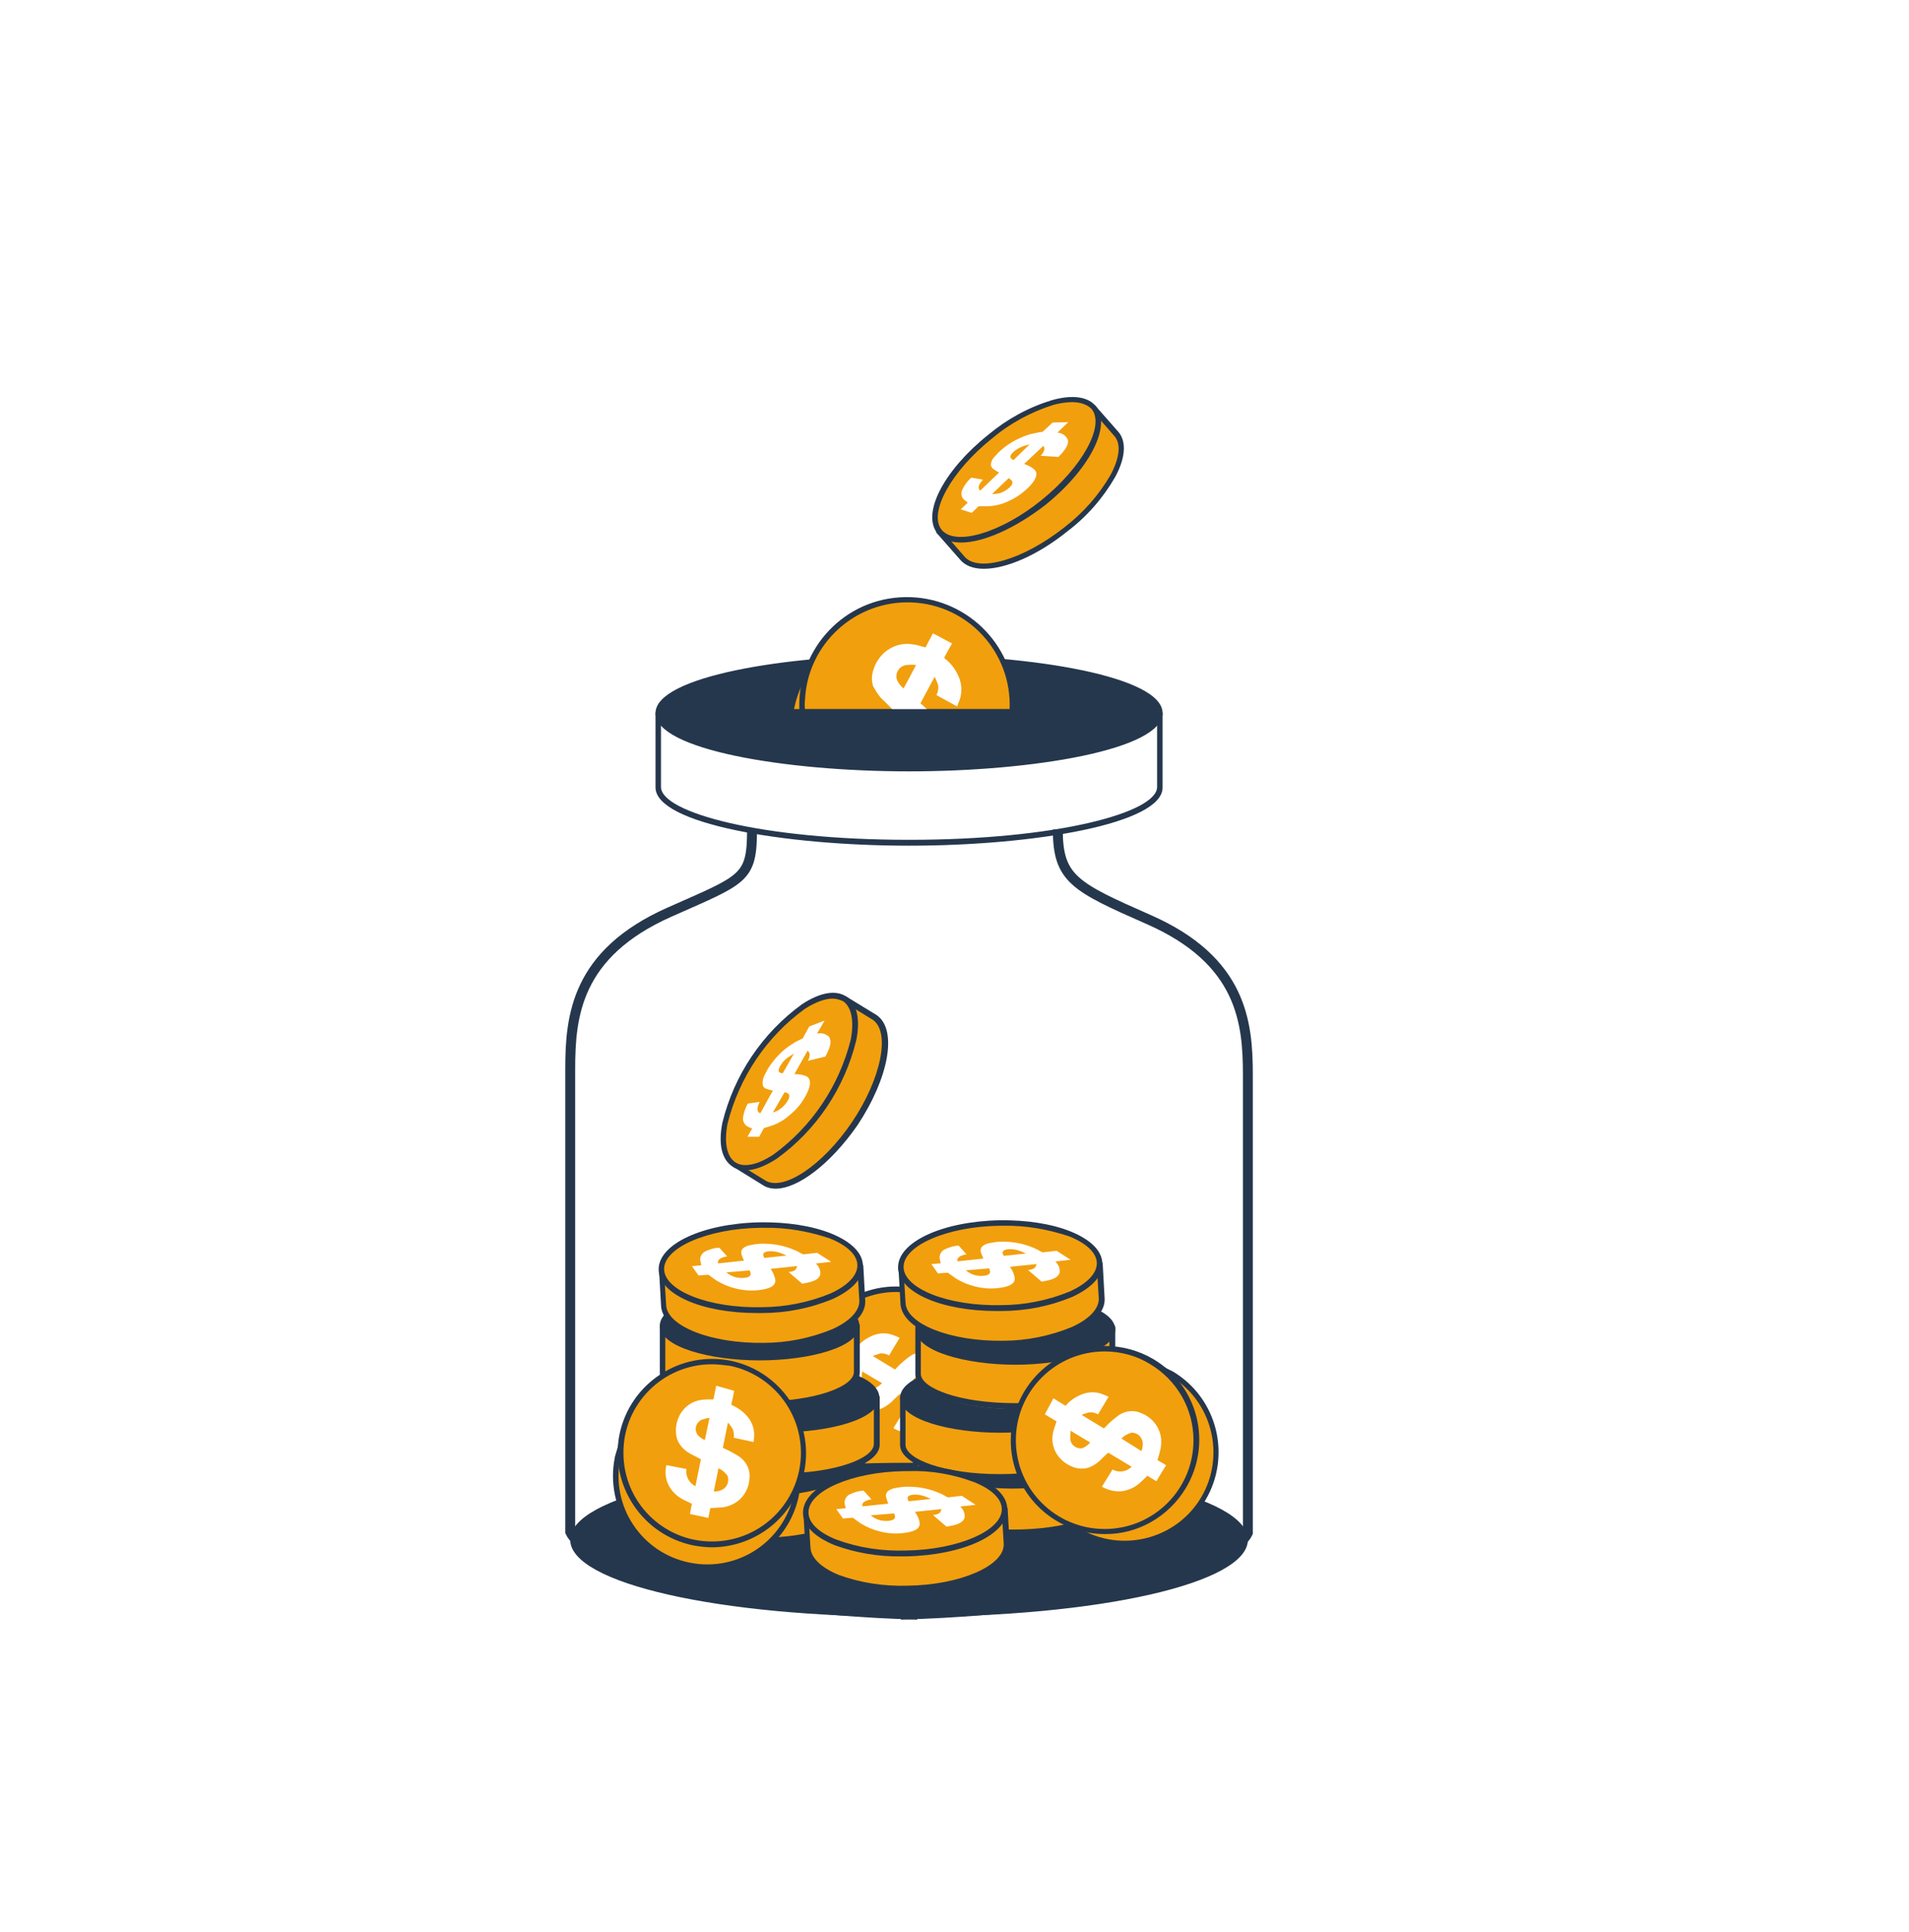 <svg width="84" height="85" viewBox="0 0 84 85" fill="none" xmlns="http://www.w3.org/2000/svg">
<g filter="url(#filter0_d_2333_15133)">
<rect x="4" y="0.5" width="80" height="80" rx="40" fill="white"/>
<path d="M53.605 35.43C51.969 33.985 52.537 29.184 52.537 29.184H34.753C34.753 29.184 35.321 33.985 33.686 35.43C32.05 36.876 28.848 37.599 28.848 41.849V64.117H58.425V41.849C58.425 37.599 55.223 36.876 53.605 35.43Z" fill="white"/>
<path d="M40.503 55.569C39.642 56.997 40.606 60.164 40.606 60.164L41.88 61.093C43.791 62.229 46.253 61.626 47.407 59.716C48.543 57.806 47.94 55.345 46.029 54.192L44.618 53.504C44.6 53.521 41.364 54.158 40.503 55.569Z" fill="#F29F0D"/>
<path d="M43.946 61.777C43.188 61.777 42.465 61.57 41.811 61.191L40.537 60.262C40.52 60.245 40.503 60.228 40.503 60.194C40.468 60.056 39.539 56.958 40.417 55.496C41.295 54.033 44.462 53.396 44.6 53.379C44.617 53.379 44.652 53.379 44.669 53.379L46.081 54.067C48.043 55.237 48.68 57.784 47.51 59.746C46.752 61.02 45.409 61.794 43.946 61.777ZM40.709 60.09L41.949 60.985C43.791 62.086 46.201 61.484 47.303 59.643C48.405 57.801 47.802 55.392 45.96 54.291L44.6 53.62C44.239 53.706 41.381 54.343 40.606 55.616C39.831 56.889 40.606 59.729 40.709 60.09Z" fill="#25374D"/>
<path d="M43.068 61.139C45.293 61.139 47.097 59.337 47.097 57.113C47.097 54.889 45.293 53.086 43.068 53.086C40.843 53.086 39.04 54.889 39.04 57.113C39.04 59.337 40.843 61.139 43.068 61.139Z" fill="#F29F0D"/>
<path d="M43.068 61.263C40.779 61.263 38.919 59.405 38.919 57.116C38.919 54.827 40.779 52.969 43.068 52.969C45.358 52.969 47.217 54.827 47.217 57.116C47.217 57.873 47.011 58.596 46.632 59.25C45.874 60.506 44.532 61.263 43.068 61.263ZM43.086 53.21C40.934 53.21 39.177 54.948 39.177 57.099C39.177 59.25 40.916 61.005 43.068 61.005C45.22 61.005 46.976 59.267 46.976 57.116C46.976 55.739 46.253 54.466 45.083 53.76C44.48 53.416 43.791 53.227 43.086 53.21Z" fill="#25374D"/>
<path d="M40.813 55.279L41.312 55.589C41.329 55.606 41.364 55.606 41.381 55.589C41.571 55.365 41.829 55.21 42.087 55.107C42.38 55.003 42.69 55.003 42.982 55.124C43.068 55.158 43.137 55.193 43.223 55.227L42.758 56.002C42.638 55.933 42.5 55.898 42.362 55.916C42.259 55.95 42.156 55.984 42.053 56.019V56.036L43.017 56.621L43.086 56.552C43.258 56.363 43.447 56.208 43.654 56.053C43.964 55.829 44.359 55.795 44.704 55.967C45.031 56.105 45.289 56.346 45.427 56.673C45.547 56.931 45.565 57.223 45.513 57.499C45.478 57.671 45.427 57.843 45.375 58.015L45.754 58.239L45.324 58.944L44.945 58.72C44.824 58.841 44.704 58.961 44.583 59.065C44.342 59.271 44.032 59.392 43.722 59.409C43.447 59.409 43.172 59.34 42.948 59.202L43.413 58.445C43.688 58.6 44.032 58.548 44.256 58.325L43.223 57.705C43.086 57.826 42.965 57.946 42.844 58.066C42.69 58.204 42.5 58.325 42.311 58.376C42.104 58.428 41.88 58.411 41.674 58.342C41.433 58.256 41.209 58.101 41.037 57.894C40.796 57.602 40.692 57.206 40.779 56.828C40.813 56.673 40.865 56.535 40.916 56.38C40.916 56.363 40.934 56.346 40.934 56.328L40.417 56.019L40.813 55.279ZM44.687 57.619C44.738 57.499 44.755 57.344 44.738 57.206C44.687 56.965 44.48 56.793 44.239 56.81C44.067 56.862 43.929 56.948 43.809 57.068L44.687 57.619ZM41.571 56.707C41.553 56.828 41.553 56.948 41.553 57.068C41.571 57.309 41.794 57.499 42.035 57.481C42.053 57.481 42.087 57.481 42.104 57.464C42.225 57.413 42.345 57.327 42.449 57.223L41.571 56.707Z" fill="white"/>
<path d="M32.601 27.738V30.991C32.601 32.333 37.542 33.434 43.636 33.434C49.731 33.434 54.672 32.333 54.672 30.991V27.738H32.601Z" fill="white"/>
<path d="M43.636 33.574C38.144 33.574 32.48 32.61 32.48 31.01V27.757C32.48 27.688 32.532 27.637 32.601 27.637H54.672C54.741 27.637 54.792 27.688 54.792 27.757V31.01C54.809 32.61 49.128 33.574 43.636 33.574ZM32.721 27.86V30.992C32.721 32.111 37.111 33.316 43.636 33.316C50.161 33.316 54.551 32.111 54.551 30.992V29.426V27.86H32.721Z" fill="#25374D"/>
<path d="M43.636 30.18C49.731 30.18 54.672 29.086 54.672 27.737C54.672 26.387 49.731 25.293 43.636 25.293C37.542 25.293 32.601 26.387 32.601 27.737C32.601 29.086 37.542 30.18 43.636 30.18Z" fill="#25374D"/>
<path d="M43.636 30.304C38.144 30.304 32.48 29.34 32.48 27.74C32.48 26.14 38.161 25.176 43.636 25.176C49.111 25.176 54.792 26.14 54.792 27.74C54.792 29.34 49.128 30.304 43.636 30.304ZM43.636 25.417C37.111 25.417 32.721 26.621 32.721 27.74C32.721 28.858 37.111 30.063 43.636 30.063C50.161 30.063 54.551 28.858 54.551 27.74C54.551 26.621 50.178 25.417 43.636 25.417Z" fill="#25374D"/>
<path d="M43.637 67.387C51.804 67.387 58.425 65.923 58.425 64.117C58.425 62.312 51.804 60.848 43.637 60.848C35.469 60.848 28.848 62.312 28.848 64.117C28.848 65.923 35.469 67.387 43.637 67.387Z" fill="#25374D"/>
<path d="M43.636 67.507C35.269 67.507 28.727 66.027 28.727 64.117C28.727 62.206 35.269 60.727 43.636 60.727C52.003 60.727 58.545 62.206 58.545 64.117C58.545 66.027 52.003 67.507 43.636 67.507ZM43.636 60.968C36.561 60.968 28.968 62.241 28.968 64.117C28.968 65.992 36.543 67.266 43.636 67.266C50.729 67.266 58.304 65.992 58.304 64.117C58.304 62.241 50.729 60.968 43.636 60.968Z" fill="#25374D"/>
<path d="M32.653 60.676V62.741C32.653 63.515 34.564 64.152 36.922 64.152C39.281 64.152 41.192 63.515 41.192 62.741V60.676H32.653Z" fill="#F29F0D"/>
<path d="M36.939 64.291C34.77 64.291 32.549 63.723 32.549 62.76V60.695C32.549 60.626 32.601 60.574 32.67 60.574H41.226C41.295 60.574 41.346 60.626 41.346 60.695V62.76C41.329 63.706 39.091 64.291 36.939 64.291ZM32.773 60.798V62.742C32.773 63.362 34.443 64.033 36.922 64.033C39.401 64.033 41.071 63.362 41.071 62.742V60.798H32.773Z" fill="#25374D"/>
<path d="M36.939 62.088C39.297 62.088 41.209 61.456 41.209 60.677C41.209 59.897 39.297 59.266 36.939 59.266C34.581 59.266 32.67 59.897 32.67 60.677C32.67 61.456 34.581 62.088 36.939 62.088Z" fill="#25374D"/>
<path d="M36.939 62.209C34.77 62.209 32.549 61.624 32.549 60.678C32.549 59.731 34.787 59.129 36.939 59.129C39.091 59.129 41.329 59.714 41.329 60.678C41.329 61.641 39.091 62.209 36.939 62.209ZM36.939 59.387C34.46 59.387 32.79 60.058 32.79 60.678C32.79 61.297 34.46 61.968 36.939 61.968C39.418 61.968 41.088 61.297 41.088 60.678C41.088 60.058 39.418 59.387 36.939 59.387Z" fill="#25374D"/>
<path d="M33.669 57.836V59.901C33.669 60.675 35.579 61.312 37.938 61.312C40.297 61.312 42.208 60.675 42.208 59.901V57.836H33.669Z" fill="#F29F0D"/>
<path d="M37.938 61.451C35.769 61.451 33.548 60.883 33.548 59.92V57.855C33.548 57.786 33.599 57.734 33.668 57.734H42.224C42.293 57.734 42.345 57.786 42.345 57.855V59.92C42.345 60.883 40.107 61.451 37.938 61.451ZM33.789 57.958V59.903C33.789 60.522 35.459 61.193 37.938 61.193C40.417 61.193 42.087 60.522 42.087 59.903V57.958H33.789Z" fill="#25374D"/>
<path d="M37.938 59.248C40.296 59.248 42.208 58.616 42.208 57.837C42.208 57.057 40.296 56.426 37.938 56.426C35.58 56.426 33.669 57.057 33.669 57.837C33.669 58.616 35.58 59.248 37.938 59.248Z" fill="#25374D"/>
<path d="M37.938 59.387C35.769 59.387 33.548 58.819 33.548 57.856C33.548 56.892 35.786 56.324 37.938 56.324C40.09 56.324 42.328 56.892 42.328 57.856C42.328 58.819 40.107 59.387 37.938 59.387ZM37.938 56.548C35.459 56.548 33.789 57.219 33.789 57.839C33.789 58.458 35.459 59.129 37.938 59.129C40.417 59.129 42.087 58.458 42.087 57.839C42.087 57.219 40.417 56.548 37.938 56.548Z" fill="#25374D"/>
<path d="M32.791 54.691V56.756C32.791 57.531 34.702 58.167 37.06 58.167C39.419 58.167 41.347 57.531 41.347 56.756V54.691H32.791Z" fill="#F29F0D"/>
<path d="M37.06 58.287C34.891 58.287 32.67 57.719 32.67 56.756V54.691C32.67 54.622 32.721 54.57 32.79 54.57H41.347C41.415 54.57 41.467 54.622 41.467 54.691V56.756C41.467 57.719 39.229 58.287 37.06 58.287ZM32.911 54.794V56.739C32.911 57.358 34.581 58.029 37.06 58.029C39.539 58.029 41.209 57.358 41.209 56.739V54.794H32.911Z" fill="#25374D"/>
<path d="M37.06 56.099C39.418 56.099 41.33 55.468 41.33 54.688C41.33 53.909 39.418 53.277 37.06 53.277C34.702 53.277 32.791 53.909 32.791 54.688C32.791 55.468 34.702 56.099 37.06 56.099Z" fill="#25374D"/>
<path d="M37.06 56.221C34.891 56.221 32.67 55.636 32.67 54.689C32.67 53.743 34.908 53.141 37.06 53.141C39.212 53.141 41.45 53.726 41.45 54.689C41.45 55.653 39.229 56.221 37.06 56.221ZM37.06 53.382C34.581 53.382 32.911 54.053 32.911 54.672C32.911 55.292 34.581 55.963 37.06 55.963C39.539 55.963 41.209 55.292 41.209 54.672C41.209 54.053 39.556 53.382 37.06 53.382Z" fill="#25374D"/>
<path d="M43.912 60.32V62.385C43.912 63.16 45.823 63.796 48.181 63.796C50.54 63.796 52.451 63.16 52.451 62.385V60.32H43.912Z" fill="#F29F0D"/>
<path d="M48.198 63.924C46.046 63.924 43.808 63.356 43.808 62.392V60.328C43.808 60.259 43.86 60.207 43.929 60.207H52.485C52.554 60.207 52.606 60.259 52.606 60.328V62.392C52.589 63.339 50.35 63.924 48.198 63.924ZM44.032 60.431V62.375C44.032 62.995 45.702 63.666 48.181 63.666C50.66 63.666 52.33 62.995 52.33 62.375V60.431H44.032Z" fill="#25374D"/>
<path d="M48.199 61.724C50.557 61.724 52.468 61.093 52.468 60.313C52.468 59.534 50.557 58.902 48.199 58.902C45.84 58.902 43.929 59.534 43.929 60.313C43.929 61.093 45.84 61.724 48.199 61.724Z" fill="#25374D"/>
<path d="M48.198 61.862C46.046 61.862 43.808 61.276 43.808 60.313C43.808 59.349 46.046 58.781 48.198 58.781C50.35 58.781 52.589 59.366 52.589 60.313C52.589 61.259 50.35 61.862 48.198 61.862ZM48.198 59.022C45.719 59.022 44.049 59.693 44.049 60.313C44.049 60.932 45.719 61.603 48.198 61.603C50.678 61.603 52.347 60.932 52.347 60.313C52.347 59.693 50.678 59.022 48.198 59.022Z" fill="#25374D"/>
<path d="M43.361 57.875V59.94C43.361 60.732 45.272 61.351 47.631 61.351C49.989 61.351 51.9 60.714 51.9 59.94V57.875H43.361Z" fill="#F29F0D"/>
<path d="M47.63 61.467C45.478 61.467 43.24 60.882 43.24 59.935V57.87C43.24 57.802 43.292 57.75 43.361 57.75H51.917C51.986 57.75 52.037 57.802 52.037 57.87V59.935C52.037 60.899 49.799 61.467 47.63 61.467ZM43.481 57.991V59.935C43.481 60.555 45.151 61.226 47.63 61.226C50.109 61.226 51.779 60.555 51.779 59.935V57.991H43.481Z" fill="#25374D"/>
<path d="M47.631 59.283C49.989 59.283 51.9 58.651 51.9 57.872C51.9 57.093 49.989 56.461 47.631 56.461C45.273 56.461 43.361 57.093 43.361 57.872C43.361 58.651 45.273 59.283 47.631 59.283Z" fill="#25374D"/>
<path d="M47.63 59.404C45.478 59.404 43.24 58.837 43.24 57.873C43.24 56.909 45.478 56.324 47.63 56.324C49.782 56.324 52.02 56.892 52.02 57.856C52.02 58.819 49.799 59.404 47.63 59.404ZM47.63 56.565C45.151 56.565 43.481 57.236 43.481 57.856C43.481 58.475 45.151 59.146 47.63 59.146C50.109 59.146 51.779 58.475 51.779 57.856C51.779 57.236 50.126 56.565 47.63 56.565Z" fill="#25374D"/>
<path d="M44.05 54.879V56.944C44.05 57.718 45.961 58.355 48.319 58.355C50.678 58.355 52.589 57.718 52.589 56.944V54.879H44.05Z" fill="#F29F0D"/>
<path d="M48.303 58.362C46.151 58.362 43.913 57.794 43.913 56.83V54.765C43.913 54.696 43.964 54.645 44.033 54.645H52.59C52.658 54.645 52.71 54.696 52.71 54.765V56.83C52.71 57.776 50.472 58.362 48.303 58.362ZM44.154 54.868V56.813C44.154 57.432 45.824 58.103 48.303 58.103C50.782 58.103 52.452 57.432 52.452 56.813V54.868H44.154Z" fill="#25374D"/>
<path d="M48.319 56.287C50.677 56.287 52.589 55.655 52.589 54.876C52.589 54.097 50.677 53.465 48.319 53.465C45.961 53.465 44.05 54.097 44.05 54.876C44.05 55.655 45.961 56.287 48.319 56.287Z" fill="#25374D"/>
<path d="M48.319 56.412C46.167 56.412 43.929 55.827 43.929 54.864C43.929 53.9 46.167 53.332 48.319 53.332C50.471 53.332 52.709 53.917 52.709 54.864C52.709 55.81 50.488 56.412 48.319 56.412ZM48.319 53.59C45.84 53.59 44.17 54.261 44.17 54.881C44.17 55.5 45.84 56.171 48.319 56.171C50.798 56.171 52.468 55.5 52.468 54.881C52.468 54.261 50.815 53.573 48.319 53.59Z" fill="#25374D"/>
<path d="M39.092 62.918L39.178 64.467C39.195 65.499 41.175 66.308 43.585 66.257C45.995 66.205 47.941 65.327 47.923 64.295L47.837 62.746L39.092 62.918Z" fill="#F29F0D"/>
<path d="M43.395 66.375C42.397 66.392 41.381 66.22 40.451 65.876C39.573 65.514 39.074 65.015 39.074 64.465L38.988 62.933C38.988 62.899 39.005 62.864 39.023 62.847C39.04 62.83 39.074 62.813 39.108 62.813L47.854 62.641C47.923 62.641 47.975 62.692 47.975 62.744L48.061 64.293C48.078 65.411 46.133 66.323 43.602 66.375H43.395ZM39.212 63.036L39.298 64.448C39.315 64.895 39.745 65.325 40.52 65.652C41.502 66.013 42.535 66.168 43.585 66.134C45.892 66.1 47.82 65.256 47.803 64.31L47.717 62.882L39.212 63.036Z" fill="#25374D"/>
<path d="M43.481 64.72C45.895 64.675 47.837 63.799 47.818 62.763C47.798 61.727 45.825 60.924 43.411 60.969C40.996 61.014 39.054 61.89 39.074 62.926C39.093 63.962 41.066 64.765 43.481 64.72Z" fill="#F29F0D"/>
<path d="M43.292 64.845C42.294 64.862 41.278 64.69 40.348 64.346C39.47 63.984 38.971 63.485 38.971 62.934C38.954 61.816 40.899 60.904 43.43 60.852C44.497 60.818 45.565 60.973 46.581 61.351C47.459 61.713 47.958 62.212 47.958 62.763C47.975 63.881 46.03 64.793 43.499 64.845H43.292ZM43.619 61.093H43.43C41.123 61.128 39.195 61.971 39.212 62.917C39.212 63.365 39.66 63.795 40.434 64.105C41.416 64.466 42.449 64.621 43.499 64.587C45.806 64.552 47.734 63.709 47.717 62.763C47.717 62.315 47.269 61.885 46.495 61.575C45.565 61.231 44.601 61.059 43.619 61.093Z" fill="#25374D"/>
<path d="M46.563 62.575L45.943 62.644C45.909 62.644 45.892 62.661 45.909 62.679C46.047 62.799 46.098 62.971 46.081 63.143C46.029 63.315 45.857 63.419 45.547 63.487C45.461 63.505 45.375 63.522 45.289 63.539L44.686 63.023C44.807 63.023 44.91 62.988 44.996 62.92C45.031 62.868 45.048 62.816 45.065 62.765H45.048L43.895 62.885C43.912 62.902 43.912 62.92 43.929 62.937C44.015 63.057 44.067 63.195 44.101 63.35C44.136 63.591 43.946 63.728 43.533 63.797C43.137 63.866 42.741 63.849 42.345 63.746C42.052 63.677 41.777 63.556 41.519 63.401C41.398 63.315 41.278 63.229 41.157 63.143L40.727 63.178L40.434 62.765L40.847 62.73C40.83 62.644 40.813 62.575 40.796 62.489C40.796 62.334 40.882 62.18 41.037 62.111C41.226 62.025 41.433 61.956 41.639 61.956L41.983 62.334C41.691 62.386 41.536 62.489 41.588 62.644L42.724 62.524C42.689 62.438 42.655 62.352 42.638 62.266C42.603 62.18 42.62 62.076 42.672 62.008C42.776 61.904 42.913 61.853 43.051 61.835C43.292 61.784 43.533 61.767 43.774 61.784C44.17 61.801 44.566 61.887 44.928 62.042C45.065 62.093 45.186 62.162 45.306 62.231L45.358 62.248L45.96 62.18L46.563 62.575ZM41.949 63.04C42.052 63.126 42.156 63.178 42.276 63.229C42.517 63.315 42.861 63.298 42.965 63.212C43.068 63.126 42.999 63.04 42.982 62.954L41.949 63.04ZM44.6 62.317C44.48 62.266 44.377 62.214 44.256 62.18C43.981 62.093 43.636 62.111 43.585 62.231C43.55 62.283 43.585 62.352 43.619 62.42L44.6 62.317Z" fill="white"/>
<path d="M35.907 47.582L37.215 48.391C38.076 48.976 39.866 47.806 41.209 45.81C42.552 43.814 42.948 41.714 42.104 41.129L40.796 40.32L35.907 47.582Z" fill="#F29F0D"/>
<path d="M37.766 48.666C37.559 48.666 37.352 48.615 37.18 48.494L35.872 47.686C35.82 47.651 35.803 47.582 35.837 47.514L40.727 40.252C40.761 40.2 40.83 40.183 40.882 40.217L42.207 41.026C43.137 41.663 42.758 43.779 41.364 45.879C40.176 47.582 38.747 48.666 37.766 48.666ZM36.078 47.548L37.284 48.288C38.076 48.821 39.832 47.651 41.123 45.741C42.414 43.831 42.827 41.766 42.035 41.232L40.83 40.492L36.078 47.548Z" fill="#25374D"/>
<path d="M39.902 45.011C41.251 43.009 41.647 40.916 40.787 40.338C39.927 39.76 38.137 40.914 36.789 42.917C35.441 44.919 35.044 47.012 35.904 47.59C36.764 48.169 38.554 47.014 39.902 45.011Z" fill="#F29F0D"/>
<path d="M36.44 47.856C36.233 47.856 36.027 47.805 35.855 47.684C35.39 47.374 35.235 46.686 35.424 45.757C35.941 43.657 37.18 41.816 38.936 40.543C39.728 40.026 40.417 39.906 40.882 40.216C41.346 40.526 41.501 41.214 41.312 42.143C40.795 44.243 39.556 46.101 37.8 47.357C37.283 47.684 36.836 47.856 36.44 47.856ZM40.279 40.302C39.935 40.302 39.522 40.457 39.057 40.749C37.37 41.971 36.164 43.761 35.648 45.809C35.493 46.635 35.613 47.237 35.975 47.495C36.337 47.753 36.956 47.633 37.662 47.168C39.349 45.946 40.554 44.157 41.071 42.109C41.226 41.283 41.105 40.68 40.744 40.422C40.589 40.353 40.434 40.302 40.279 40.302Z" fill="#25374D"/>
<path d="M39.918 41.27C39.814 41.459 39.711 41.631 39.608 41.803C39.59 41.837 39.59 41.855 39.625 41.837C39.797 41.803 39.969 41.855 40.107 41.975C40.21 42.113 40.21 42.319 40.072 42.612C40.038 42.698 40.004 42.767 39.952 42.853L39.177 43.042C39.246 42.956 39.263 42.836 39.263 42.732C39.246 42.681 39.212 42.629 39.177 42.595L39.16 42.612L38.592 43.627C38.609 43.627 38.626 43.627 38.661 43.627C38.816 43.627 38.971 43.661 39.108 43.713C39.315 43.816 39.332 44.057 39.16 44.436C38.988 44.797 38.747 45.124 38.437 45.382C38.213 45.589 37.972 45.744 37.679 45.864C37.542 45.916 37.404 45.95 37.249 46.002L37.042 46.38H36.526L36.733 46.019C36.664 45.985 36.578 45.967 36.509 45.916C36.371 45.83 36.302 45.658 36.337 45.503C36.371 45.296 36.44 45.09 36.543 44.918L37.06 44.849C36.939 45.107 36.922 45.296 37.094 45.348C37.283 45.004 37.456 44.677 37.645 44.35C37.559 44.333 37.473 44.315 37.387 44.281C37.301 44.264 37.215 44.195 37.197 44.109C37.18 43.971 37.197 43.834 37.266 43.696C37.37 43.472 37.49 43.266 37.645 43.076C37.886 42.767 38.179 42.491 38.523 42.285C38.644 42.199 38.764 42.147 38.902 42.078L38.953 42.061L39.246 41.528L39.918 41.27ZM37.645 45.313C37.766 45.279 37.886 45.227 37.989 45.141C38.196 44.987 38.385 44.711 38.368 44.574C38.351 44.453 38.248 44.453 38.162 44.419L37.645 45.313ZM38.575 42.715C38.471 42.784 38.368 42.853 38.265 42.922C38.041 43.094 37.869 43.386 37.903 43.507C37.938 43.575 38.007 43.575 38.075 43.593L38.575 42.715Z" fill="white"/>
<path d="M32.739 52.227L32.825 53.776C32.842 54.808 34.822 55.617 37.232 55.565C39.642 55.514 41.588 54.636 41.571 53.603L41.484 52.055L32.739 52.227Z" fill="#F29F0D"/>
<path d="M43.273 52.141L43.359 53.69C43.377 54.722 45.357 55.531 47.767 55.479C50.177 55.428 52.123 54.55 52.105 53.517L52.019 51.969L43.273 52.141Z" fill="#F29F0D"/>
<path d="M37.043 55.691C34.616 55.691 32.739 54.865 32.722 53.781L32.636 52.25C32.636 52.215 32.653 52.181 32.67 52.163C32.687 52.146 32.722 52.129 32.756 52.129L41.502 51.957C41.571 51.957 41.623 52.009 41.623 52.06L41.709 53.609C41.726 54.16 41.244 54.676 40.383 55.072C39.384 55.485 38.334 55.691 37.25 55.691H37.043ZM32.86 52.353L32.946 53.764C32.963 54.71 34.925 55.485 37.232 55.45C38.265 55.45 39.298 55.244 40.262 54.848C41.02 54.504 41.45 54.056 41.45 53.609L41.364 52.181L32.86 52.353Z" fill="#25374D"/>
<path d="M47.578 55.597C45.15 55.597 43.274 54.772 43.257 53.687L43.17 52.156C43.17 52.121 43.188 52.087 43.205 52.07C43.222 52.053 43.257 52.035 43.291 52.035L52.037 51.863C52.105 51.863 52.157 51.915 52.157 51.967L52.243 53.515C52.261 54.066 51.778 54.582 50.918 54.978C49.919 55.391 48.869 55.597 47.784 55.597H47.578ZM43.394 52.259L43.48 53.67C43.498 54.617 45.46 55.391 47.767 55.357C48.8 55.357 49.833 55.15 50.797 54.754C51.555 54.41 51.985 53.963 51.985 53.515L51.899 52.087L43.394 52.259Z" fill="#25374D"/>
<path d="M37.128 54.017C39.543 53.972 41.484 53.096 41.465 52.06C41.446 51.024 39.473 50.221 37.058 50.266C34.643 50.311 32.702 51.187 32.721 52.223C32.74 53.259 34.714 54.062 37.128 54.017Z" fill="#F29F0D"/>
<path d="M47.664 53.931C50.078 53.886 52.02 53.01 52.001 51.974C51.981 50.938 50.008 50.135 47.594 50.18C45.179 50.225 43.237 51.101 43.257 52.137C43.276 53.173 45.249 53.976 47.664 53.931Z" fill="#F29F0D"/>
<path d="M36.939 54.138C34.512 54.138 32.635 53.312 32.618 52.228C32.601 51.109 34.546 50.197 37.077 50.146C38.265 50.129 39.384 50.301 40.227 50.645C41.105 51.006 41.605 51.505 41.605 52.056C41.622 52.606 41.14 53.123 40.279 53.519C39.281 53.932 38.23 54.138 37.146 54.138H36.939ZM37.266 50.387H37.077C34.77 50.421 32.842 51.264 32.859 52.211C32.876 53.157 34.839 53.932 37.146 53.88C38.179 53.88 39.212 53.673 40.176 53.278C40.933 52.934 41.364 52.486 41.364 52.039C41.364 51.591 40.916 51.161 40.141 50.851C39.212 50.541 38.248 50.369 37.266 50.387Z" fill="#25374D"/>
<path d="M47.475 54.048C45.047 54.048 43.171 53.222 43.153 52.138C43.136 51.02 45.082 50.108 47.612 50.056C48.8 50.039 49.919 50.211 50.763 50.555C51.641 50.916 52.14 51.415 52.14 51.966C52.157 52.517 51.675 53.033 50.815 53.429C49.816 53.842 48.766 54.048 47.681 54.048H47.475ZM47.802 50.297H47.612C45.305 50.331 43.377 51.174 43.395 52.121C43.412 53.067 45.374 53.842 47.681 53.79C48.714 53.79 49.747 53.584 50.711 53.188C51.469 52.844 51.899 52.396 51.899 51.949C51.899 51.501 51.452 51.071 50.677 50.761C49.747 50.452 48.783 50.28 47.802 50.297Z" fill="#25374D"/>
<path d="M40.211 51.884L39.591 51.953C39.556 51.953 39.539 51.97 39.556 51.987C39.694 52.108 39.746 52.28 39.729 52.452C39.677 52.624 39.505 52.727 39.195 52.796C39.109 52.813 39.023 52.83 38.937 52.848L38.334 52.331C38.455 52.331 38.558 52.297 38.644 52.228C38.678 52.176 38.696 52.125 38.713 52.073H38.696L37.542 52.194C37.559 52.211 37.559 52.228 37.577 52.245C37.663 52.366 37.714 52.504 37.749 52.658C37.783 52.899 37.594 53.037 37.181 53.106C36.785 53.175 36.389 53.157 35.993 53.054C35.7 52.985 35.425 52.865 35.166 52.71C35.046 52.624 34.925 52.538 34.805 52.452L34.374 52.486L34.082 52.073L34.495 52.039C34.478 51.953 34.461 51.884 34.443 51.798C34.443 51.643 34.529 51.488 34.684 51.419C34.874 51.333 35.08 51.264 35.287 51.264L35.631 51.643C35.339 51.695 35.184 51.798 35.235 51.953L36.371 51.832C36.337 51.746 36.303 51.66 36.268 51.574C36.234 51.488 36.251 51.385 36.303 51.316C36.406 51.213 36.544 51.161 36.681 51.144C36.922 51.092 37.163 51.075 37.404 51.092C37.8 51.11 38.196 51.196 38.558 51.35C38.696 51.402 38.816 51.471 38.937 51.54L38.988 51.557L39.591 51.488L40.211 51.884ZM35.597 52.349C35.7 52.435 35.803 52.486 35.924 52.538C36.165 52.624 36.509 52.607 36.612 52.521C36.716 52.435 36.647 52.349 36.63 52.263L35.597 52.349ZM38.248 51.609C38.128 51.557 38.024 51.505 37.904 51.471C37.628 51.385 37.284 51.402 37.232 51.523C37.198 51.574 37.232 51.643 37.267 51.712L38.248 51.609Z" fill="white"/>
<path d="M50.745 51.794L50.126 51.863C50.091 51.863 50.074 51.88 50.091 51.897C50.229 52.018 50.281 52.19 50.263 52.362C50.212 52.534 50.039 52.637 49.73 52.706C49.644 52.723 49.557 52.741 49.471 52.758L48.869 52.242C48.989 52.242 49.093 52.207 49.179 52.138C49.213 52.087 49.23 52.035 49.248 51.983H49.23L48.077 52.104C48.094 52.121 48.094 52.138 48.111 52.156C48.197 52.276 48.249 52.414 48.283 52.569C48.318 52.809 48.129 52.947 47.715 53.016C47.319 53.085 46.923 53.068 46.527 52.964C46.235 52.895 45.959 52.775 45.701 52.62C45.581 52.534 45.46 52.448 45.34 52.362L44.909 52.396L44.617 51.983L45.03 51.949C45.012 51.863 44.995 51.794 44.978 51.708C44.978 51.553 45.064 51.398 45.219 51.33C45.408 51.243 45.615 51.175 45.822 51.175L46.166 51.553C45.873 51.605 45.718 51.708 45.77 51.863L46.906 51.742C46.872 51.657 46.837 51.57 46.803 51.484C46.769 51.398 46.786 51.295 46.837 51.226C46.941 51.123 47.078 51.071 47.216 51.054C47.457 51.002 47.698 50.985 47.939 51.002C48.335 51.02 48.731 51.106 49.093 51.261C49.23 51.312 49.351 51.381 49.471 51.45L49.523 51.467L50.126 51.398L50.745 51.794ZM46.132 52.259C46.235 52.345 46.338 52.396 46.459 52.448C46.7 52.534 47.044 52.517 47.147 52.431C47.251 52.345 47.182 52.259 47.164 52.173L46.132 52.259ZM48.783 51.519C48.662 51.467 48.559 51.416 48.438 51.381C48.163 51.295 47.819 51.312 47.767 51.433C47.733 51.484 47.767 51.553 47.801 51.622L48.783 51.519Z" fill="white"/>
<path d="M44.962 19.756L45.977 20.909C46.614 21.718 48.663 21.15 50.54 19.635C52.416 18.121 53.415 16.262 52.778 15.454L51.762 14.301L44.962 19.756Z" fill="#F29F0D"/>
<path d="M46.925 21.391C46.46 21.391 46.098 21.253 45.874 20.978L44.859 19.825C44.807 19.773 44.824 19.704 44.876 19.653L51.676 14.215C51.728 14.163 51.797 14.18 51.848 14.232L52.864 15.385C53.208 15.815 53.157 16.521 52.709 17.347C52.175 18.276 51.469 19.085 50.609 19.739C49.283 20.806 47.906 21.391 46.925 21.391ZM45.134 19.773L46.064 20.84C46.666 21.58 48.663 20.995 50.471 19.567C51.297 18.93 51.986 18.155 52.502 17.261C52.898 16.521 52.967 15.918 52.692 15.574L51.762 14.507L45.134 19.773Z" fill="#25374D"/>
<path d="M49.534 18.48C51.411 16.977 52.413 15.109 51.771 14.308C51.129 13.507 49.087 14.076 47.209 15.579C45.332 17.082 44.33 18.95 44.972 19.751C45.614 20.552 47.656 19.983 49.534 18.48Z" fill="#F29F0D"/>
<path d="M45.926 20.236C45.461 20.236 45.099 20.098 44.876 19.823C44.187 18.945 45.168 17.052 47.131 15.486C47.957 14.798 48.904 14.282 49.92 13.972C50.832 13.714 51.521 13.817 51.865 14.247C52.554 15.108 51.573 17.035 49.61 18.601C48.267 19.634 46.89 20.236 45.926 20.236ZM50.815 14.058C50.54 14.058 50.247 14.11 49.989 14.178C49.008 14.488 48.078 14.987 47.286 15.658C45.495 17.087 44.48 18.928 45.065 19.668C45.65 20.408 47.665 19.823 49.455 18.377C51.246 16.932 52.261 15.108 51.676 14.368C51.504 14.178 51.194 14.058 50.815 14.058Z" fill="#25374D"/>
<path d="M50.644 14.938L50.196 15.368C50.161 15.402 50.161 15.402 50.196 15.402C50.368 15.419 50.523 15.523 50.609 15.678C50.678 15.832 50.592 16.039 50.385 16.28C50.334 16.349 50.265 16.4 50.213 16.469L49.421 16.417C49.507 16.349 49.559 16.245 49.593 16.142C49.593 16.09 49.576 16.039 49.559 15.987H49.542L48.698 16.779L48.75 16.796C48.888 16.848 49.025 16.916 49.146 17.02C49.318 17.175 49.249 17.416 48.974 17.725C48.698 18.018 48.371 18.259 48.01 18.414C47.734 18.551 47.441 18.62 47.149 18.637C46.994 18.637 46.856 18.637 46.701 18.637L46.391 18.93L45.909 18.775L46.219 18.482C46.15 18.431 46.099 18.379 46.03 18.328C45.926 18.207 45.909 18.035 45.995 17.88C46.081 17.691 46.219 17.519 46.374 17.381L46.891 17.467C46.701 17.674 46.632 17.846 46.77 17.949L47.596 17.157C47.51 17.106 47.441 17.071 47.373 17.02C47.286 16.968 47.235 16.882 47.235 16.796C47.252 16.658 47.321 16.521 47.424 16.435C47.579 16.245 47.769 16.09 47.958 15.953C48.285 15.729 48.647 15.557 49.025 15.454C49.18 15.419 49.301 15.402 49.456 15.368H49.507L49.955 14.955L50.644 14.938ZM47.286 18.104C47.407 18.104 47.545 18.087 47.665 18.052C47.906 17.966 48.164 17.76 48.182 17.622C48.199 17.502 48.096 17.467 48.027 17.398L47.286 18.104ZM48.939 15.918C48.819 15.953 48.698 15.97 48.595 16.022C48.337 16.125 48.078 16.349 48.096 16.469C48.096 16.538 48.164 16.572 48.233 16.607L48.939 15.918Z" fill="white"/>
<path d="M49.679 58.182C48.819 59.611 49.783 62.777 49.783 62.777L51.057 63.706C52.933 64.894 55.429 64.326 56.6 62.433C57.788 60.557 57.22 58.062 55.326 56.892C55.292 56.857 55.24 56.84 55.188 56.806L53.777 56.117C53.777 56.117 50.523 56.754 49.679 58.182Z" fill="#F29F0D"/>
<path d="M53.105 64.398C52.365 64.398 51.625 64.191 50.988 63.813L49.714 62.883C49.696 62.866 49.679 62.849 49.662 62.815C49.627 62.677 48.698 59.579 49.576 58.117C50.454 56.654 53.622 56.017 53.759 56C53.777 56 53.811 56 53.828 56.017L55.24 56.706C57.203 57.876 57.84 60.423 56.669 62.384C55.929 63.641 54.586 64.398 53.105 64.398ZM49.886 62.711L51.125 63.606C52.967 64.707 55.378 64.105 56.48 62.264C57.581 60.423 56.979 58.013 55.137 56.912L53.777 56.241C53.415 56.327 50.557 56.964 49.8 58.237C49.008 59.528 49.782 62.35 49.886 62.711Z" fill="#25374D"/>
<path d="M52.244 63.757C54.469 63.757 56.273 61.954 56.273 59.73C56.273 57.506 54.469 55.703 52.244 55.703C50.02 55.703 48.216 57.506 48.216 59.73C48.216 61.954 50.02 63.757 52.244 63.757Z" fill="#F29F0D"/>
<path d="M52.244 63.863C49.955 63.863 48.095 62.005 48.112 59.716C48.13 57.427 49.972 55.569 52.261 55.586C53.019 55.586 53.759 55.793 54.396 56.171C56.359 57.341 56.996 59.888 55.808 61.85C55.05 63.106 53.69 63.88 52.244 63.863ZM52.244 55.827C50.092 55.827 48.336 57.565 48.336 59.733C48.336 61.884 50.075 63.64 52.244 63.64C54.396 63.64 56.152 61.902 56.152 59.733C56.152 58.357 55.429 57.1 54.259 56.395C53.656 56.016 52.95 55.827 52.244 55.827Z" fill="#25374D"/>
<path d="M49.989 57.89L50.488 58.2C50.523 58.217 50.54 58.217 50.557 58.182C50.746 57.959 51.005 57.804 51.28 57.7C51.573 57.597 51.883 57.597 52.175 57.718C52.261 57.752 52.33 57.786 52.416 57.821L51.952 58.595C51.831 58.526 51.693 58.492 51.556 58.509C51.452 58.544 51.349 58.561 51.246 58.612V58.63L52.21 59.215C52.227 59.197 52.261 59.163 52.279 59.146C52.451 58.957 52.64 58.802 52.847 58.647C53.157 58.423 53.553 58.389 53.897 58.561C54.224 58.699 54.482 58.957 54.62 59.266C54.74 59.525 54.758 59.817 54.706 60.092C54.672 60.264 54.62 60.437 54.568 60.609L54.947 60.832L54.517 61.538L54.121 61.297C54 61.417 53.88 61.538 53.759 61.641C53.518 61.848 53.208 61.968 52.898 61.985C52.623 61.985 52.365 61.916 52.124 61.779L52.589 61.022C52.864 61.176 53.208 61.125 53.432 60.901L52.399 60.282C52.261 60.402 52.141 60.523 52.02 60.643C51.865 60.781 51.676 60.901 51.487 60.953C51.28 61.004 51.056 60.987 50.867 60.918C50.626 60.832 50.402 60.678 50.23 60.471C49.989 60.178 49.886 59.783 49.972 59.404C50.006 59.249 50.058 59.111 50.109 58.957C50.109 58.939 50.127 58.922 50.127 58.905L49.61 58.595L49.989 57.89ZM53.862 60.213C53.914 60.092 53.931 59.938 53.914 59.8C53.862 59.559 53.656 59.387 53.415 59.404C53.243 59.456 53.088 59.542 52.984 59.662L53.862 60.213ZM50.746 59.318C50.729 59.438 50.729 59.559 50.729 59.679C50.746 59.92 50.97 60.11 51.211 60.092C51.228 60.092 51.263 60.092 51.28 60.075C51.401 60.024 51.521 59.938 51.607 59.834L50.746 59.318Z" fill="white"/>
<path d="M35.562 57.353C33.926 57.026 31.258 58.971 31.258 58.971L30.81 60.485C30.363 62.654 31.774 64.787 33.944 65.235C36.113 65.682 38.248 64.271 38.695 62.103L38.867 60.537C38.867 60.537 37.197 57.698 35.562 57.353Z" fill="#F29F0D"/>
<path d="M34.77 65.446C34.495 65.446 34.202 65.411 33.926 65.359C31.688 64.912 30.242 62.727 30.69 60.489V60.472L31.137 58.958C31.137 58.941 31.155 58.906 31.172 58.889C31.275 58.803 33.909 56.91 35.562 57.237C37.232 57.581 38.885 60.352 38.954 60.472C38.971 60.489 38.971 60.524 38.971 60.541L38.799 62.107C38.437 64.052 36.733 65.446 34.77 65.446ZM31.361 59.061L30.931 60.524C30.5 62.641 31.861 64.688 33.978 65.119C36.096 65.549 38.145 64.189 38.575 62.073L38.747 60.558C38.558 60.231 37.008 57.771 35.528 57.461C34.081 57.185 31.671 58.837 31.361 59.061Z" fill="#25374D"/>
<path d="M34.96 64.323C37.185 64.323 38.988 62.52 38.988 60.296C38.988 58.072 37.185 56.27 34.96 56.27C32.735 56.27 30.931 58.072 30.931 60.296C30.931 62.52 32.735 64.323 34.96 64.323Z" fill="#F29F0D"/>
<path d="M34.977 64.446C34.701 64.446 34.408 64.412 34.133 64.36C31.895 63.895 30.449 61.71 30.896 59.473C31.361 57.236 33.548 55.79 35.786 56.237C38.024 56.702 39.47 58.888 39.022 61.125C38.627 63.052 36.939 64.429 34.977 64.446ZM34.959 56.392C32.807 56.392 31.051 58.148 31.069 60.299C31.069 62.45 32.825 64.205 34.977 64.188C36.836 64.188 38.42 62.88 38.799 61.073C39.229 58.956 37.869 56.909 35.769 56.461C35.493 56.427 35.218 56.392 34.959 56.392Z" fill="#25374D"/>
<path d="M35.941 57.56C35.906 57.749 35.872 57.938 35.82 58.127C35.82 58.162 35.82 58.179 35.855 58.196C36.13 58.317 36.354 58.489 36.543 58.713C36.733 58.953 36.836 59.246 36.819 59.556C36.819 59.642 36.802 59.728 36.802 59.814L35.924 59.625C35.941 59.487 35.924 59.349 35.872 59.229C35.82 59.143 35.752 59.057 35.683 58.971H35.665L35.442 60.072L35.528 60.106C35.752 60.21 35.975 60.33 36.182 60.468C36.492 60.692 36.664 61.053 36.612 61.432C36.595 61.776 36.44 62.103 36.182 62.344C35.975 62.533 35.7 62.653 35.424 62.688C35.252 62.705 35.063 62.705 34.891 62.722L34.805 63.152L33.995 62.98L34.081 62.533C33.927 62.447 33.772 62.395 33.634 62.309C33.358 62.154 33.135 61.913 33.014 61.621C32.911 61.363 32.894 61.087 32.962 60.829L33.84 61.001C33.789 61.311 33.961 61.621 34.236 61.758C34.322 61.363 34.391 60.967 34.477 60.571C34.322 60.485 34.168 60.416 34.013 60.33C33.823 60.227 33.668 60.089 33.548 59.917C33.427 59.745 33.376 59.521 33.376 59.315C33.376 59.057 33.444 58.799 33.582 58.558C33.789 58.231 34.116 58.007 34.512 57.955C34.667 57.938 34.822 57.938 34.977 57.938H35.028L35.149 57.336L35.941 57.56ZM35.046 61.982C35.183 61.999 35.321 61.965 35.442 61.896C35.648 61.776 35.734 61.518 35.648 61.294C35.545 61.156 35.407 61.036 35.252 60.967L35.046 61.982ZM34.856 58.747C34.736 58.764 34.632 58.799 34.512 58.833C34.288 58.936 34.185 59.194 34.288 59.418C34.305 59.435 34.305 59.47 34.322 59.487C34.409 59.59 34.529 59.676 34.65 59.728L34.856 58.747Z" fill="white"/>
<path d="M47.406 27.686C46.993 26.516 46.236 24.881 45.185 24.331C43.498 23.436 39.9 24.709 39.9 24.709L38.919 26.223C38.678 26.671 38.506 27.17 38.437 27.686H47.406Z" fill="#F29F0D"/>
<path d="M47.407 27.813H38.42C38.386 27.813 38.352 27.796 38.334 27.779C38.317 27.745 38.3 27.71 38.3 27.676C38.386 27.16 38.558 26.643 38.799 26.179L39.798 24.647C39.815 24.63 39.832 24.613 39.867 24.596C40.021 24.544 43.533 23.305 45.238 24.217C46.305 24.785 47.063 26.402 47.51 27.641C47.528 27.676 47.528 27.727 47.493 27.745C47.493 27.796 47.459 27.813 47.407 27.813ZM38.575 27.573H47.235C46.787 26.385 46.081 24.957 45.135 24.441C43.602 23.615 40.366 24.681 39.987 24.819L39.023 26.299C38.816 26.695 38.661 27.125 38.575 27.573Z" fill="#25374D"/>
<path d="M48.181 27.686C48.353 25.139 46.425 22.937 43.877 22.765C41.329 22.593 39.126 24.52 38.953 27.067C38.936 27.273 38.936 27.48 38.953 27.686H48.181Z" fill="#F29F0D"/>
<path d="M48.181 27.81H38.936C38.868 27.81 38.816 27.758 38.816 27.706C38.644 25.091 40.606 22.819 43.223 22.647C45.84 22.475 48.113 24.437 48.285 27.053C48.302 27.276 48.302 27.483 48.285 27.706C48.285 27.758 48.25 27.81 48.181 27.81ZM39.057 27.569H48.061C48.164 25.074 46.236 22.974 43.757 22.871C41.278 22.768 39.16 24.695 39.057 27.173C39.04 27.311 39.04 27.431 39.057 27.569Z" fill="#25374D"/>
<path d="M42.466 27.139C42.603 27.276 42.758 27.414 42.896 27.569C42.879 27.603 42.862 27.638 42.827 27.689H44.549C44.446 27.586 44.325 27.483 44.222 27.38L44.136 27.311L44.755 26.158H44.773C44.824 26.278 44.876 26.381 44.91 26.502C44.945 26.657 44.91 26.812 44.842 26.949L45.754 27.448C45.788 27.345 45.823 27.259 45.857 27.173C45.978 26.829 45.961 26.468 45.823 26.141C45.685 25.831 45.496 25.555 45.22 25.349C45.186 25.315 45.186 25.297 45.203 25.263C45.306 25.074 45.41 24.867 45.53 24.678L44.687 24.23L44.36 24.85C44.342 24.85 44.325 24.833 44.291 24.833C44.118 24.781 43.946 24.73 43.774 24.712C43.327 24.643 42.896 24.781 42.552 25.074C42.328 25.28 42.156 25.538 42.07 25.831C41.984 26.072 41.984 26.313 42.053 26.554C42.173 26.76 42.294 26.984 42.466 27.139ZM43.533 25.624C43.671 25.607 43.809 25.607 43.946 25.624L43.395 26.657C43.275 26.554 43.172 26.433 43.103 26.278C43.017 26.003 43.172 25.71 43.447 25.642C43.481 25.624 43.516 25.624 43.533 25.624Z" fill="white"/>
<path d="M49.559 27.807H37.456C37.387 27.807 37.335 27.756 37.335 27.687C37.335 27.618 37.387 27.566 37.456 27.566H49.559C49.627 27.566 49.679 27.618 49.679 27.687C49.679 27.756 49.627 27.807 49.559 27.807Z" fill="#25374D"/>
<path d="M36.727 32.863C36.727 35.045 36.364 35.045 33.091 36.5C28.981 38.326 28.727 41.081 28.727 43.409C28.727 45.736 28.727 55.894 28.727 63.772C29.212 64.863 33.818 67.118 44 67.409" stroke="#25374D" stroke-width="0.436"/>
<path d="M50.182 32.863C50.182 35.022 50.909 35.386 54.182 36.825C58.292 38.633 58.545 41.359 58.545 43.661C58.545 45.964 58.545 56.015 58.545 63.811C58.061 64.89 53.455 67.121 43.273 67.409" stroke="#25374D" stroke-width="0.436"/>
</g>
<defs>
<filter id="filter0_d_2333_15133" x="0.364" y="0.5" width="83.636" height="83.636" filterUnits="userSpaceOnUse" color-interpolation-filters="sRGB">
<feFlood flood-opacity="0" result="BackgroundImageFix"/>
<feColorMatrix in="SourceAlpha" type="matrix" values="0 0 0 0 0 0 0 0 0 0 0 0 0 0 0 0 0 0 127 0" result="hardAlpha"/>
<feOffset dx="-3.636" dy="3.636"/>
<feComposite in2="hardAlpha" operator="out"/>
<feColorMatrix type="matrix" values="0 0 0 0 0.897 0 0 0 0 0.897 0 0 0 0 0.897 0 0 0 1 0"/>
<feBlend mode="normal" in2="BackgroundImageFix" result="effect1_dropShadow_2333_15133"/>
<feBlend mode="normal" in="SourceGraphic" in2="effect1_dropShadow_2333_15133" result="shape"/>
</filter>
</defs>
</svg>
